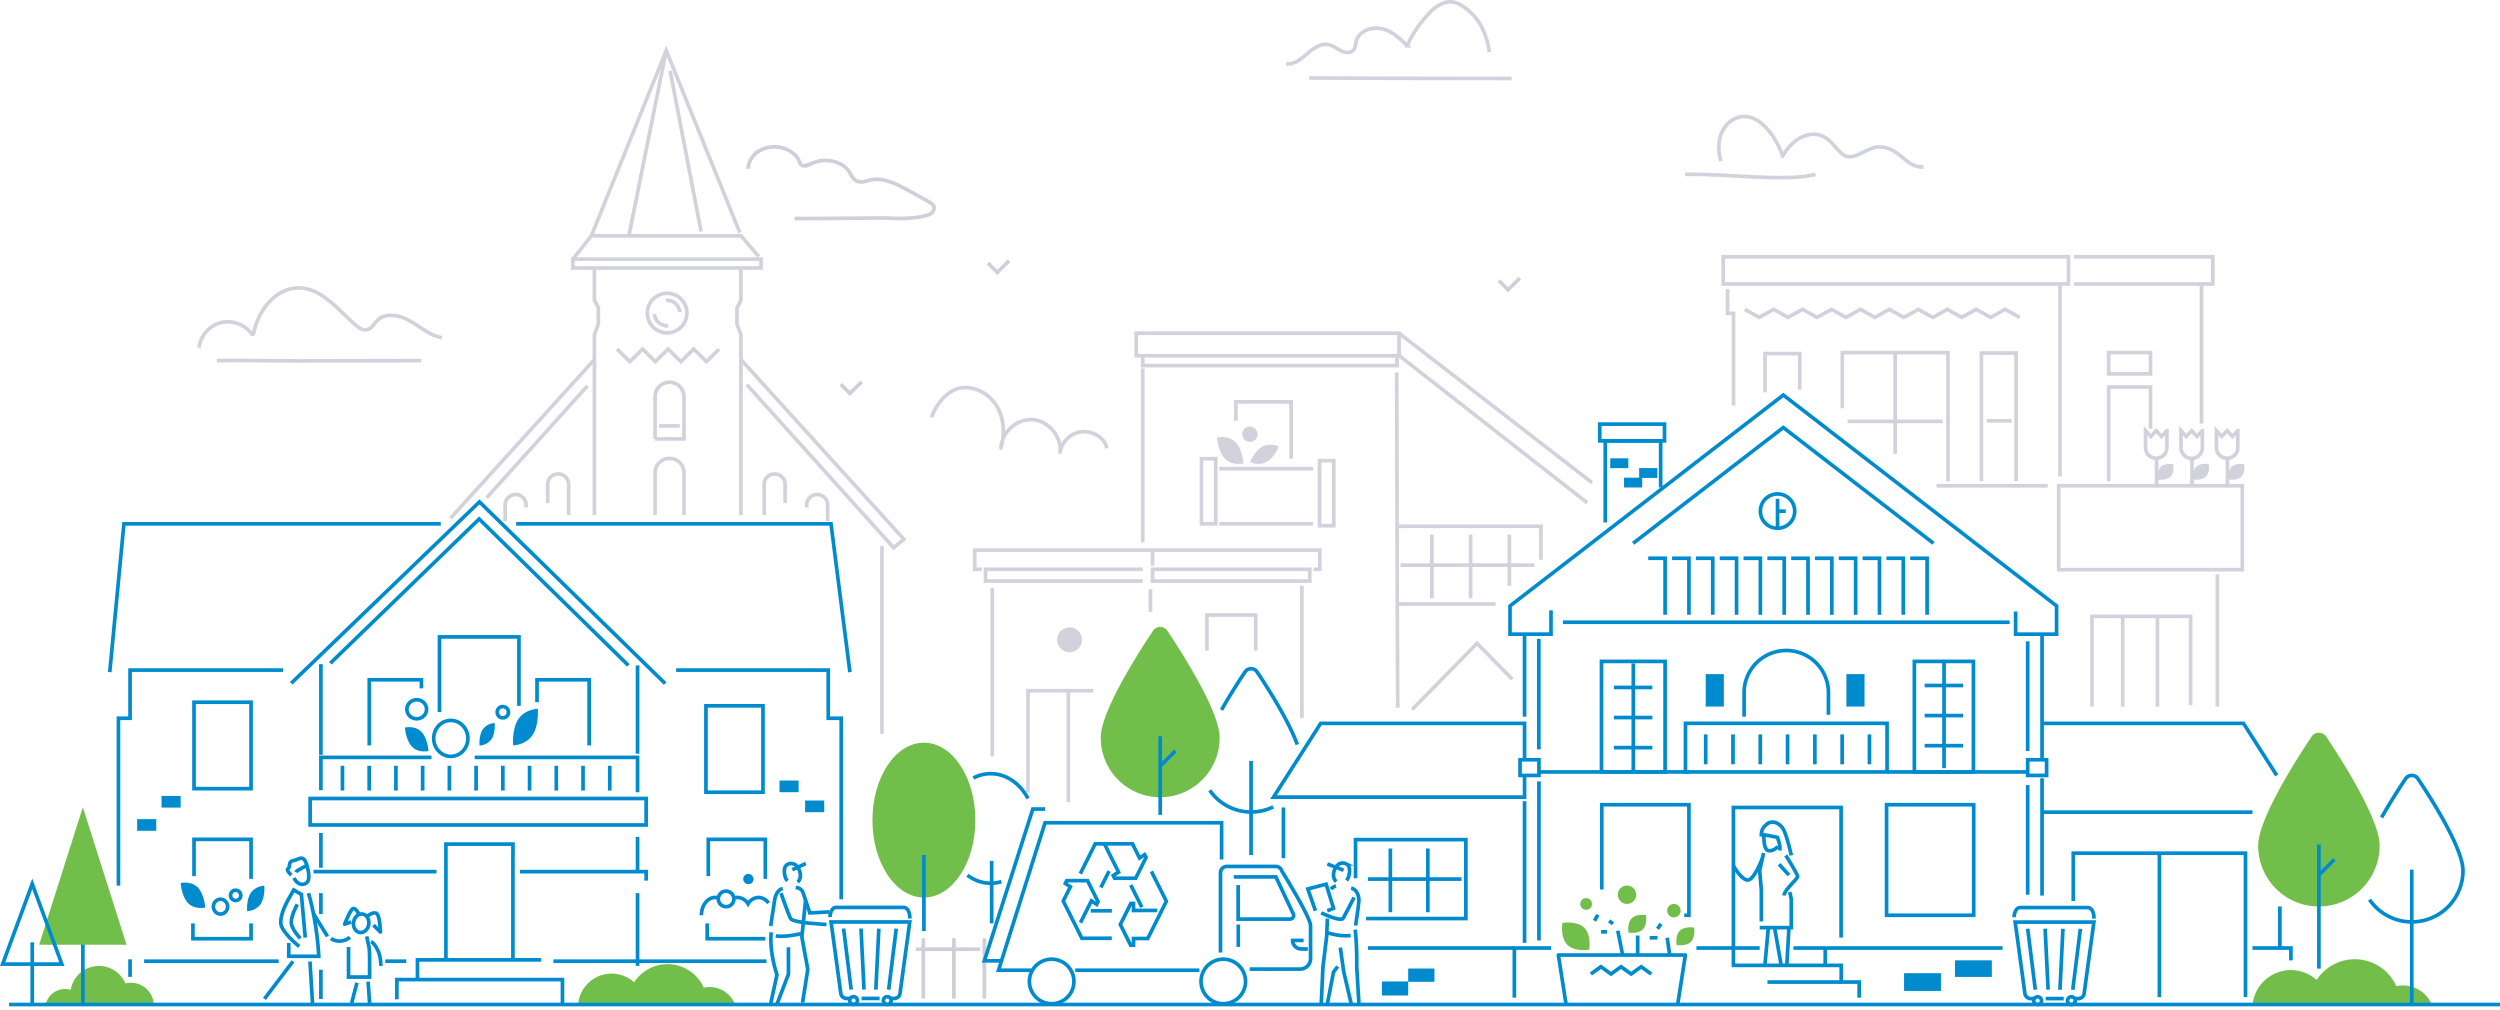 <?xml version="1.0" encoding="UTF-8"?> <svg xmlns="http://www.w3.org/2000/svg" width="1361.435" height="550.049" viewBox="0 0 1361.435 550.049"><g id="foerderverein-vks-stadt-illustration_about" data-name="foerderverein-vks-stadt-illustration about" transform="translate(0.005 0.035)"><path id="Path_5008" data-name="Path 5008" d="M66.272,712.034H91.1A12.374,12.374,0,0,0,75.66,700.576,15.593,15.593,0,0,0,45.9,704.038a10.785,10.785,0,0,0-13.634,8h34Z" transform="translate(-7.376 -165.034)" fill="#73be4b"></path><path id="Path_5009" data-name="Path 5009" d="M1709.641,711.434a17.029,17.029,0,0,0-19.515-10.545,24.772,24.772,0,0,0-43.405-3.37,20.965,20.965,0,0,0-34.93,13.916h97.85Z" transform="translate(-385.149 -163.886)" fill="#73be4b"></path><g id="Group_2057" data-name="Group 2057" transform="translate(21.303 439.579)"><line id="Line_83" data-name="Line 83" y1="50.093" transform="translate(23.806 57.329)" fill="none" stroke="#008bcf" stroke-miterlimit="10" stroke-width="2"></line><path id="Path_5010" data-name="Path 5010" d="M27.55,652.331,51.356,577.45l23.8,74.881Z" transform="translate(-27.55 -577.45)" fill="#72be4a"></path></g><g id="Group_2058" data-name="Group 2058" transform="translate(1.43 481.31)"><line id="Line_84" data-name="Line 84" y1="34.488" transform="translate(16.122 31.81)" fill="none" stroke="#008bcf" stroke-miterlimit="10" stroke-width="2"></line><path id="Path_5011" data-name="Path 5011" d="M1.43,675.995,17.552,632.3l16.122,43.695Z" transform="translate(-1.43 -632.3)" fill="none" stroke="#008bcf" stroke-miterlimit="10" stroke-width="2"></path></g><path id="Path_5012" data-name="Path 5012" d="M498.863,711.764A14.876,14.876,0,0,0,481.8,702.55a21.649,21.649,0,0,0-37.935-2.944,18.325,18.325,0,0,0-30.532,12.166h85.533Z" transform="translate(-98.514 -164.725)" fill="#72be4a"></path><g id="Group_2059" data-name="Group 2059" transform="translate(599.443 341.384)"><path id="Path_5013" data-name="Path 5013" d="M852.161,508.586a32.366,32.366,0,1,1-64.731,0c0-13.992,19.835-45.208,28.448-58.1a4.705,4.705,0,0,1,7.829,0c8.613,12.9,28.448,44.113,28.448,58.1Z" transform="translate(-787.43 -448.388)" fill="#72be4a"></path><line id="Line_85" data-name="Line 85" y2="42.812" transform="translate(32.373 59.537)" fill="none" stroke="#008bcf" stroke-miterlimit="10" stroke-width="2"></line><line id="Line_86" data-name="Line 86" y1="7.989" x2="7.989" transform="translate(32.647 67.518)" fill="none" stroke="#008bcf" stroke-miterlimit="10" stroke-width="2"></line></g><g id="Group_2060" data-name="Group 2060" transform="translate(658.81 364.144)"><path id="Path_5014" data-name="Path 5014" d="M899.994,574.333a27.3,27.3,0,0,1-34.534-9.023" transform="translate(-865.46 -499.112)" fill="none" stroke="#008bcf" stroke-miterlimit="10" stroke-width="2"></path><path id="Path_5015" data-name="Path 5015" d="M873.87,500.707c4.611-8.164,9.6-15.886,12.782-20.641a3.966,3.966,0,0,1,6.6,0c5.683,8.506,17.149,26.462,21.874,39.518" transform="translate(-867.471 -478.303)" fill="none" stroke="#008bcf" stroke-miterlimit="10" stroke-width="2"></path><line id="Line_87" data-name="Line 87" y2="51.242" transform="translate(22.483 50.183)" fill="none" stroke="#008bcf" stroke-miterlimit="10" stroke-width="2"></line></g><g id="Group_2065" data-name="Group 2065" transform="translate(59.763 273.284)"><path id="Path_5017" data-name="Path 5017" d="M78.1,455.347l7.722-80.777H258.371" transform="translate(-78.1 -362.633)" fill="none" stroke="#008bcf" stroke-miterlimit="10" stroke-width="2"></path><path id="Path_5018" data-name="Path 5018" d="M368.97,374.57H540.439l10.3,80.777" transform="translate(-147.667 -362.633)" fill="none" stroke="#008bcf" stroke-miterlimit="10" stroke-width="2"></path><line id="Line_92" data-name="Line 92" x2="116.011" transform="translate(241.617 250.131)" fill="none" stroke="#008bcf" stroke-miterlimit="10" stroke-width="2"></line><line id="Line_93" data-name="Line 93" x2="11.405" transform="translate(150.059 250.131)" fill="none" stroke="#008bcf" stroke-miterlimit="10" stroke-width="2"></line><line id="Line_94" data-name="Line 94" x2="73.283" transform="translate(18.724 250.131)" fill="none" stroke="#008bcf" stroke-miterlimit="10" stroke-width="2"></line><line id="Line_95" data-name="Line 95" y2="39.662" transform="translate(287.427 213.04)" fill="none" stroke="#008bcf" stroke-miterlimit="10" stroke-width="2"></line><line id="Line_96" data-name="Line 96" y2="18.283" transform="translate(287.427 182.432)" fill="none" stroke="#008bcf" stroke-miterlimit="10" stroke-width="2"></line><path id="Path_5019" data-name="Path 5019" d="M235.99,449.671l81.028-78.541,81.249,79.72" transform="translate(-115.862 -361.81)" fill="none" stroke="#008bcf" stroke-miterlimit="10" stroke-width="2"></path><line id="Line_97" data-name="Line 97" y1="18.922" transform="translate(114.977 180.317)" fill="none" stroke="#008bcf" stroke-miterlimit="10" stroke-width="2"></line><line id="Line_98" data-name="Line 98" y1="11.435" transform="translate(114.977 213.04)" fill="none" stroke="#008bcf" stroke-miterlimit="10" stroke-width="2"></line><line id="Line_99" data-name="Line 99" y1="15.924" transform="translate(114.977 254.772)" fill="none" stroke="#008bcf" stroke-miterlimit="10" stroke-width="2"></line><path id="Path_5020" data-name="Path 5020" d="M411.642,457.818,310.5,358.88,207.99,457.643" transform="translate(-109.166 -358.88)" fill="none" stroke="#008bcf" stroke-miterlimit="10" stroke-width="2"></path><rect id="Rectangle_2111" data-name="Rectangle 2111" width="182.98" height="14.418" transform="translate(109.126 161.524)" fill="none" stroke="#008bcf" stroke-miterlimit="10" stroke-width="2"></rect><g id="Group_2062" data-name="Group 2062" transform="translate(110.96 201.346)"><path id="Path_5021" data-name="Path 5021" d="M371.67,623.52h68.756v4.892" transform="translate(-259.272 -623.52)" fill="none" stroke="#008bcf" stroke-miterlimit="10" stroke-width="2"></path><line id="Line_100" data-name="Line 100" x2="66.961" fill="none" stroke="#008bcf" stroke-miterlimit="10" stroke-width="2"></line></g><g id="Group_2063" data-name="Group 2063" transform="translate(156.358 186.343)"><path id="Path_5022" data-name="Path 5022" d="M355.2,667.025v-58.4h.038V603.8H318.71v63.309" transform="translate(-292.005 -603.8)" fill="none" stroke="#008bcf" stroke-miterlimit="10" stroke-width="2"></path><path id="Path_5023" data-name="Path 5023" d="M298.35,697.423V686.68h67.387" transform="translate(-287.135 -623.622)" fill="none" stroke="#008bcf" stroke-miterlimit="10" stroke-width="2"></path><path id="Path_5024" data-name="Path 5024" d="M283.61,711.543V700.8h90.174v13.573" transform="translate(-283.61 -626.999)" fill="none" stroke="#008bcf" stroke-miterlimit="10" stroke-width="2"></path></g><rect id="Rectangle_2112" data-name="Rectangle 2112" width="31.057" height="47.065" transform="translate(45.886 109.095)" fill="none" stroke="#008bcf" stroke-miterlimit="10" stroke-width="2"></rect><path id="Path_5025" data-name="Path 5025" d="M169.475,621.939V600.43H138.41v20.017" transform="translate(-92.524 -416.651)" fill="none" stroke="#008bcf" stroke-miterlimit="10" stroke-width="2"></path><rect id="Rectangle_2113" data-name="Rectangle 2113" width="31.057" height="47.065" transform="translate(324.669 111.051)" fill="none" stroke="#008bcf" stroke-miterlimit="10" stroke-width="2"></rect><path id="Path_5026" data-name="Path 5026" d="M573.4,604.069V505.5h-7.06V479.27H483.51" transform="translate(-175.062 -387.674)" fill="none" stroke="#008bcf" stroke-miterlimit="10" stroke-width="2"></path><line id="Line_101" data-name="Line 101" y2="9.564" transform="translate(11.062 249.088)" fill="none" stroke="#008bcf" stroke-miterlimit="10" stroke-width="2"></line><path id="Path_5027" data-name="Path 5027" d="M173.992,479.27H90.65V505.5H84.32v91.163" transform="translate(-79.588 -387.674)" fill="none" stroke="#008bcf" stroke-miterlimit="10" stroke-width="2"></path><path id="Path_5028" data-name="Path 5028" d="M339.32,541.75H428v18.99" transform="translate(-140.576 -402.617)" fill="none" stroke="#008bcf" stroke-miterlimit="10" stroke-width="2"></path><path id="Path_5029" data-name="Path 5029" d="M229.22,559.614V541.75h60.258" transform="translate(-114.243 -402.617)" fill="none" stroke="#008bcf" stroke-miterlimit="10" stroke-width="2"></path><line id="Line_102" data-name="Line 102" y2="13.505" transform="translate(272.294 143.69)" fill="none" stroke="#008bcf" stroke-miterlimit="10" stroke-width="2"></line><line id="Line_103" data-name="Line 103" y2="13.505" transform="translate(257.731 143.69)" fill="none" stroke="#008bcf" stroke-miterlimit="10" stroke-width="2"></line><line id="Line_104" data-name="Line 104" y2="13.505" transform="translate(243.177 143.69)" fill="none" stroke="#008bcf" stroke-miterlimit="10" stroke-width="2"></line><line id="Line_105" data-name="Line 105" y2="13.505" transform="translate(228.622 143.69)" fill="none" stroke="#008bcf" stroke-miterlimit="10" stroke-width="2"></line><line id="Line_106" data-name="Line 106" y2="13.505" transform="translate(214.067 143.69)" fill="none" stroke="#008bcf" stroke-miterlimit="10" stroke-width="2"></line><line id="Line_107" data-name="Line 107" y2="13.505" transform="translate(199.505 143.69)" fill="none" stroke="#008bcf" stroke-miterlimit="10" stroke-width="2"></line><line id="Line_108" data-name="Line 108" y2="13.505" transform="translate(184.95 143.69)" fill="none" stroke="#008bcf" stroke-miterlimit="10" stroke-width="2"></line><line id="Line_109" data-name="Line 109" y2="13.505" transform="translate(170.396 143.69)" fill="none" stroke="#008bcf" stroke-miterlimit="10" stroke-width="2"></line><line id="Line_110" data-name="Line 110" y2="13.505" transform="translate(155.833 143.69)" fill="none" stroke="#008bcf" stroke-miterlimit="10" stroke-width="2"></line><line id="Line_111" data-name="Line 111" y2="13.505" transform="translate(141.279 143.69)" fill="none" stroke="#008bcf" stroke-miterlimit="10" stroke-width="2"></line><line id="Line_112" data-name="Line 112" y2="13.505" transform="translate(126.724 143.69)" fill="none" stroke="#008bcf" stroke-miterlimit="10" stroke-width="2"></line><g id="Group_2064" data-name="Group 2064" transform="translate(141.324 73.519)"><path id="Path_5030" data-name="Path 5030" d="M357.386,493.042V455.51H314.11V496.4" transform="translate(-275.871 -455.51)" fill="none" stroke="#008bcf" stroke-miterlimit="10" stroke-width="2"></path><path id="Path_5031" data-name="Path 5031" d="M292.252,490.877V486.19h-28.4v35.767" transform="translate(-263.85 -462.848)" fill="none" stroke="#008bcf" stroke-miterlimit="10" stroke-width="2"></path><path id="Path_5032" data-name="Path 5032" d="M412.322,521.957V486.19h-28.4v12.234" transform="translate(-292.567 -462.848)" fill="none" stroke="#008bcf" stroke-miterlimit="10" stroke-width="2"></path></g><path id="Path_5033" data-name="Path 5033" d="M138.1,633.931c3.69,3.682,4.116,11.017,4.116,11.017s-5.554,1.362-9.252-2.328S128.85,631.6,128.85,631.6,134.4,630.241,138.1,633.931Z" transform="translate(-90.238 -424.048)" fill="#008bcf"></path><path id="Path_5034" data-name="Path 5034" d="M183.772,643.575c-2.579,3.842-7.35,3.926-7.35,3.926s-.586-6.155,1.993-10,7.35-3.926,7.35-3.926S186.351,639.725,183.772,643.575Z" transform="translate(-101.602 -424.578)" fill="#008bcf"></path><ellipse id="Ellipse_2" data-name="Ellipse 2" cx="3.88" cy="4.048" rx="3.88" ry="4.048" transform="translate(56.438 216.373)" fill="none" stroke="#008bcf" stroke-miterlimit="10" stroke-width="2"></ellipse><path id="Path_5035" data-name="Path 5035" d="M170.15,639.742a2.8,2.8,0,1,1-2.8-2.922A2.864,2.864,0,0,1,170.15,639.742Z" transform="translate(-98.776 -425.355)" fill="none" stroke="#008bcf" stroke-miterlimit="10" stroke-width="2"></path><path id="Path_5036" data-name="Path 5036" d="M298.261,522.536c3.538,3.538,3.949,10.568,3.949,10.568s-5.326,1.3-8.871-2.229-3.949-10.568-3.949-10.568S294.716,519.005,298.261,522.536Z" transform="translate(-128.634 -397.432)" fill="#008bcf"></path><path id="Path_5037" data-name="Path 5037" d="M377.35,521.287c-3.705,5.516-10.545,5.63-10.545,5.63s-.837-8.833,2.868-14.357,10.545-5.63,10.545-5.63S381.055,515.763,377.35,521.287Z" transform="translate(-147.13 -394.289)" fill="#008bcf"></path><path id="Path_5038" data-name="Path 5038" d="M349.249,525.97a8.586,8.586,0,0,1-6.475,3.462s-.517-5.425,1.757-8.818a8.565,8.565,0,0,1,6.475-3.454s.517,5.425-1.758,8.818Z" transform="translate(-141.39 -396.736)" fill="#008bcf"></path><path id="Path_5039" data-name="Path 5039" d="M522.176,641.9a4.243,4.243,0,1,1-4.238-4.443A4.345,4.345,0,0,1,522.176,641.9Z" transform="translate(-182.282 -425.508)" fill="none" stroke="#008bcf" stroke-miterlimit="10" stroke-width="2"></path><path id="Path_5040" data-name="Path 5040" d="M510.253,642.139a5.9,5.9,0,0,0-1.217-.129c-4.116,0-7.456,4.344-7.456,9.693" transform="translate(-179.383 -426.596)" fill="none" stroke="#008bcf" stroke-miterlimit="10" stroke-width="2"></path><path id="Path_5041" data-name="Path 5041" d="M543.919,645.1a6.785,6.785,0,0,0-5.455-3.089,6.9,6.9,0,0,0-5.7,3.454,6.925,6.925,0,0,0-5.7-3.454,5.826,5.826,0,0,0-1.316.152" transform="translate(-185.164 -426.596)" fill="none" stroke="#008bcf" stroke-miterlimit="10" stroke-width="2"></path><path id="Path_5042" data-name="Path 5042" d="M169.291,660.57v8.346H137.64V660.57" transform="translate(-92.34 -431.035)" fill="none" stroke="#008bcf" stroke-miterlimit="10" stroke-width="2"></path><path id="Path_5043" data-name="Path 5043" d="M537.567,621.939V600.43H506.51v20.017" transform="translate(-180.563 -416.651)" fill="none" stroke="#008bcf" stroke-miterlimit="10" stroke-width="2"></path><path id="Path_5044" data-name="Path 5044" d="M537.161,627.95a2.813,2.813,0,1,1-3.043-2.823A2.937,2.937,0,0,1,537.161,627.95Z" transform="translate(-186.555 -422.556)" fill="#008bcf"></path><path id="Path_5045" data-name="Path 5045" d="M537.381,668.916H505.73V660.57" transform="translate(-180.376 -431.035)" fill="none" stroke="#008bcf" stroke-miterlimit="10" stroke-width="2"></path><path id="Path_5046" data-name="Path 5046" d="M355.43,508.36a3.068,3.068,0,1,0,3.066-2.96A3.011,3.011,0,0,0,355.43,508.36Z" transform="translate(-144.429 -393.923)" fill="none" stroke="#008bcf" stroke-miterlimit="10" stroke-width="2"></path><ellipse id="Ellipse_3" data-name="Ellipse 3" cx="9.32" cy="9.792" rx="9.32" ry="9.792" transform="translate(176.406 119.001)" fill="none" stroke="#008bcf" stroke-miterlimit="10" stroke-width="2"></ellipse><ellipse id="Ellipse_4" data-name="Ellipse 4" cx="5.371" cy="5.189" rx="5.371" ry="5.189" transform="translate(161.798 107.734)" fill="none" stroke="#008bcf" stroke-miterlimit="10" stroke-width="2"></ellipse><line id="Line_113" data-name="Line 113" y2="48.084" transform="translate(287.427 89.04)" fill="none" stroke="#008bcf" stroke-miterlimit="10" stroke-width="2"></line><line id="Line_114" data-name="Line 114" y1="49.355" transform="translate(114.977 88.363)" fill="none" stroke="#008bcf" stroke-miterlimit="10" stroke-width="2"></line><rect id="Rectangle_2114" data-name="Rectangle 2114" width="10.408" height="6.345" transform="translate(364.727 151.74)" fill="#008bcf"></rect><rect id="Rectangle_2115" data-name="Rectangle 2115" width="10.408" height="6.345" transform="translate(378.673 162.62)" fill="#008bcf"></rect><rect id="Rectangle_2116" data-name="Rectangle 2116" width="10.408" height="6.345" transform="translate(28.204 160.124)" fill="#008bcf"></rect><rect id="Rectangle_2117" data-name="Rectangle 2117" width="10.408" height="6.345" transform="translate(14.92 172.769)" fill="#008bcf"></rect></g><g id="Group_2068" data-name="Group 2068" transform="translate(693.504 215.095)"><path id="Path_5047" data-name="Path 5047" d="M1148.54,359.625V315.2H1178.7v25.389" transform="translate(-967.858 -290.245)" fill="none" stroke="#008bcf" stroke-miterlimit="10" stroke-width="2"></path><rect id="Rectangle_2118" data-name="Rectangle 2118" width="35.264" height="9.122" transform="translate(177.677 15.833)" fill="none" stroke="#008bcf" stroke-miterlimit="10" stroke-width="2"></rect><rect id="Rectangle_2119" data-name="Rectangle 2119" width="9.853" height="5.356" transform="translate(183.391 34.458)" fill="#008bcf"></rect><rect id="Rectangle_2120" data-name="Rectangle 2120" width="9.883" height="5.356" transform="translate(199.14 39.784)" fill="#008bcf"></rect><rect id="Rectangle_2121" data-name="Rectangle 2121" width="9.883" height="5.356" transform="translate(190.9 44.988)" fill="#008bcf"></rect><g id="Group_2066" data-name="Group 2066" transform="translate(418.541 178.78)"><line id="Line_115" data-name="Line 115" x1="114.596" transform="translate(0 48.374)" fill="none" stroke="#008bcf" stroke-miterlimit="10" stroke-width="2"></line><line id="Line_116" data-name="Line 116" y1="23.281" transform="translate(129.509 99.737)" fill="none" stroke="#008bcf" stroke-miterlimit="10" stroke-width="2"></line><path id="Path_5048" data-name="Path 5048" d="M1461.17,517.38h109.666l18.153,28.371" transform="translate(-1461.17 -517.38)" fill="none" stroke="#008bcf" stroke-miterlimit="10" stroke-width="2"></path></g><line id="Line_117" data-name="Line 117" y2="63.91" transform="translate(418.541 208.673)" fill="none" stroke="#008bcf" stroke-miterlimit="10" stroke-width="2"></line><line id="Line_118" data-name="Line 118" y2="67.95" transform="translate(418.541 130.209)" fill="none" stroke="#008bcf" stroke-miterlimit="10" stroke-width="2"></line><path id="Path_5049" data-name="Path 5049" d="M1240.25,655.078V577.61h58.645v70.849" transform="translate(-989.792 -353.005)" fill="none" stroke="#008bcf" stroke-miterlimit="10" stroke-width="2"></path><line id="Line_119" data-name="Line 119" y1="27.618" transform="translate(5.409 224.605)" fill="none" stroke="#008bcf" stroke-miterlimit="10" stroke-width="2"></line><path id="Path_5050" data-name="Path 5050" d="M1047.781,536.834V517.38H936.768L911.06,557.567h136.721V546.329" transform="translate(-911.06 -338.6)" fill="none" stroke="#008bcf" stroke-miterlimit="10" stroke-width="2"></path><line id="Line_120" data-name="Line 120" x2="79.735" transform="translate(51.432 301.144)" fill="none" stroke="#008bcf" stroke-miterlimit="10" stroke-width="2"></line><path id="Path_5051" data-name="Path 5051" d="M1611.79,678.21h20.915v6.7" transform="translate(-1078.653 -377.066)" fill="none" stroke="#008bcf" stroke-miterlimit="10" stroke-width="2"></path><line id="Line_121" data-name="Line 121" x2="113.912" transform="translate(283.128 301.144)" fill="none" stroke="#008bcf" stroke-miterlimit="10" stroke-width="2"></line><line id="Line_122" data-name="Line 122" x2="34.458" transform="translate(230.303 301.144)" fill="none" stroke="#008bcf" stroke-miterlimit="10" stroke-width="2"></line><path id="Path_5052" data-name="Path 5052" d="M1083.46,705.242V678.21h19.957" transform="translate(-952.293 -377.066)" fill="none" stroke="#008bcf" stroke-miterlimit="10" stroke-width="2"></path><rect id="Rectangle_2122" data-name="Rectangle 2122" width="14.304" height="7.646" transform="translate(59.048 319.351)" fill="#008bcf"></rect><rect id="Rectangle_2123" data-name="Rectangle 2123" width="20.078" height="9.655" transform="translate(343.393 314.847)" fill="#008bcf"></rect><rect id="Rectangle_2124" data-name="Rectangle 2124" width="20.078" height="9.031" transform="translate(371.11 307.84)" fill="#008bcf"></rect><rect id="Rectangle_2125" data-name="Rectangle 2125" width="14.304" height="7.235" transform="translate(73.352 312.306)" fill="#008bcf"></rect><g id="Group_2067" data-name="Group 2067" transform="translate(435.538 249.499)"><path id="Path_5053" data-name="Path 5053" d="M1577.3,688.711V610.33H1483.51v26.028" transform="translate(-1483.51 -610.33)" fill="none" stroke="#008bcf" stroke-miterlimit="10" stroke-width="2"></path><line id="Line_123" data-name="Line 123" y2="78.381" transform="translate(46.898)" fill="none" stroke="#008bcf" stroke-miterlimit="10" stroke-width="2"></line></g><path id="Path_5054" data-name="Path 5054" d="M969.78,621.649V600.62h60.083V643.6H975.555" transform="translate(-925.104 -358.508)" fill="none" stroke="#008bcf" stroke-miterlimit="10" stroke-width="2"></path><path id="Path_5055" data-name="Path 5055" d="M1146.04,621.8V575.63h47.453v60.2h-2.564" transform="translate(-967.26 -352.532)" fill="none" stroke="#008bcf" stroke-miterlimit="10" stroke-width="2"></path><rect id="Rectangle_2126" data-name="Rectangle 2126" width="47.453" height="60.205" transform="translate(333.868 223.098)" fill="none" stroke="#008bcf" stroke-miterlimit="10" stroke-width="2"></rect><rect id="Rectangle_2127" data-name="Rectangle 2127" width="34.648" height="60.205" transform="translate(178.613 145.052)" fill="none" stroke="#008bcf" stroke-miterlimit="10" stroke-width="2"></rect><rect id="Rectangle_2128" data-name="Rectangle 2128" width="32.153" height="60.205" transform="translate(349.001 145.052)" fill="none" stroke="#008bcf" stroke-miterlimit="10" stroke-width="2"></rect><path id="Path_5056" data-name="Path 5056" d="M1240.25,679.43v8.514h58.721v9.084h9.777v8.506" transform="translate(-989.792 -377.357)" fill="none" stroke="#008bcf" stroke-miterlimit="10" stroke-width="2"></path><line id="Line_124" data-name="Line 124" y2="9.008" transform="translate(300.46 301.578)" fill="none" stroke="#008bcf" stroke-miterlimit="10" stroke-width="2"></line><line id="Line_125" data-name="Line 125" x1="40.179" transform="translate(268.999 319.671)" fill="none" stroke="#008bcf" stroke-miterlimit="10" stroke-width="2"></line><line id="Line_126" data-name="Line 126" y2="34.694" transform="translate(63.644 246.943)" fill="none" stroke="#008bcf" stroke-miterlimit="10" stroke-width="2"></line><line id="Line_127" data-name="Line 127" y2="34.694" transform="translate(84.049 246.943)" fill="none" stroke="#008bcf" stroke-miterlimit="10" stroke-width="2"></line><line id="Line_128" data-name="Line 128" x1="50.976" transform="translate(51.432 263.597)" fill="none" stroke="#008bcf" stroke-miterlimit="10" stroke-width="2"></line><path id="Path_5057" data-name="Path 5057" d="M1355.69,400.245v12.363H1378V397.24l-93.651-72.264L1229.179,282.4,1080.36,397.24v15.369h22.315V399.636" transform="translate(-951.551 -282.4)" fill="none" stroke="#008bcf" stroke-miterlimit="10" stroke-width="2"></path><line id="Line_129" data-name="Line 129" x1="243.276" transform="translate(157.606 123.726)" fill="none" stroke="#008bcf" stroke-miterlimit="10" stroke-width="2"></line><path id="Path_5058" data-name="Path 5058" d="M1332.041,368.7l-81.789-63.042L1168.47,368.7" transform="translate(-972.625 -287.963)" fill="none" stroke="#008bcf" stroke-miterlimit="10" stroke-width="2"></path><rect id="Rectangle_2129" data-name="Rectangle 2129" width="109.78" height="26.469" transform="translate(224.354 178.78)" fill="none" stroke="#008bcf" stroke-miterlimit="10" stroke-width="2"></rect><line id="Line_130" data-name="Line 130" x1="81.744" transform="translate(144.489 205.249)" fill="none" stroke="#008bcf" stroke-miterlimit="10" stroke-width="2"></line><line id="Line_131" data-name="Line 131" x2="76.585" transform="translate(334.134 205.249)" fill="none" stroke="#008bcf" stroke-miterlimit="10" stroke-width="2"></line><line id="Line_132" data-name="Line 132" y2="16.289" transform="translate(324.54 184.806)" fill="none" stroke="#008bcf" stroke-miterlimit="10" stroke-width="2"></line><line id="Line_133" data-name="Line 133" y2="16.289" transform="translate(309.681 184.806)" fill="none" stroke="#008bcf" stroke-miterlimit="10" stroke-width="2"></line><line id="Line_134" data-name="Line 134" y2="16.289" transform="translate(294.814 184.806)" fill="none" stroke="#008bcf" stroke-miterlimit="10" stroke-width="2"></line><line id="Line_135" data-name="Line 135" y2="16.289" transform="translate(279.955 184.806)" fill="none" stroke="#008bcf" stroke-miterlimit="10" stroke-width="2"></line><line id="Line_136" data-name="Line 136" y2="16.289" transform="translate(265.096 184.806)" fill="none" stroke="#008bcf" stroke-miterlimit="10" stroke-width="2"></line><line id="Line_137" data-name="Line 137" y2="16.289" transform="translate(250.23 184.806)" fill="none" stroke="#008bcf" stroke-miterlimit="10" stroke-width="2"></line><line id="Line_138" data-name="Line 138" y2="16.289" transform="translate(235.371 184.806)" fill="none" stroke="#008bcf" stroke-miterlimit="10" stroke-width="2"></line><line id="Line_139" data-name="Line 139" y2="58.135" transform="translate(195.937 146.125)" fill="none" stroke="#008bcf" stroke-miterlimit="10" stroke-width="2"></line><line id="Line_140" data-name="Line 140" x2="20.961" transform="translate(185.361 159.242)" fill="none" stroke="#008bcf" stroke-miterlimit="10" stroke-width="2"></line><line id="Line_141" data-name="Line 141" x2="20.961" transform="translate(185.361 175.63)" fill="none" stroke="#008bcf" stroke-miterlimit="10" stroke-width="2"></line><line id="Line_142" data-name="Line 142" x2="20.961" transform="translate(185.361 192.018)" fill="none" stroke="#008bcf" stroke-miterlimit="10" stroke-width="2"></line><line id="Line_143" data-name="Line 143" y2="58.143" transform="translate(365.168 145.052)" fill="none" stroke="#008bcf" stroke-miterlimit="10" stroke-width="2"></line><line id="Line_144" data-name="Line 144" x2="20.961" transform="translate(354.593 158.169)" fill="none" stroke="#008bcf" stroke-miterlimit="10" stroke-width="2"></line><line id="Line_145" data-name="Line 145" x2="20.961" transform="translate(354.593 174.557)" fill="none" stroke="#008bcf" stroke-miterlimit="10" stroke-width="2"></line><line id="Line_146" data-name="Line 146" x2="20.961" transform="translate(354.593 190.946)" fill="none" stroke="#008bcf" stroke-miterlimit="10" stroke-width="2"></line><path id="Path_5059" data-name="Path 5059" d="M1293.834,500.254V488.2a22.962,22.962,0,1,0-45.924,0v13.079" transform="translate(-991.624 -326.13)" fill="none" stroke="#008bcf" stroke-miterlimit="10" stroke-width="2"></path><rect id="Rectangle_2130" data-name="Rectangle 2130" width="9.868" height="17.674" transform="translate(235.371 151.976)" fill="#008bcf"></rect><rect id="Rectangle_2131" data-name="Rectangle 2131" width="9.868" height="17.674" transform="translate(311.994 151.976)" fill="#008bcf"></rect><rect id="Rectangle_2132" data-name="Rectangle 2132" width="10.294" height="8.544" transform="translate(410.719 198.607)" fill="none" stroke="#008bcf" stroke-miterlimit="10" stroke-width="2"></rect><rect id="Rectangle_2133" data-name="Rectangle 2133" width="10.294" height="8.544" transform="translate(134.264 198.607)" fill="none" stroke="#008bcf" stroke-miterlimit="10" stroke-width="2"></rect><line id="Line_147" data-name="Line 147" y1="59.725" transform="translate(410.719 134.134)" fill="none" stroke="#008bcf" stroke-miterlimit="10" stroke-width="2"></line><line id="Line_148" data-name="Line 148" y2="59.71" transform="translate(410.719 212.409)" fill="none" stroke="#008bcf" stroke-miterlimit="10" stroke-width="2"></line><line id="Line_149" data-name="Line 149" y2="44.942" transform="translate(136.721 130.209)" fill="none" stroke="#008bcf" stroke-miterlimit="10" stroke-width="2"></line><line id="Line_150" data-name="Line 150" y2="77.179" transform="translate(136.721 221.158)" fill="none" stroke="#008bcf" stroke-miterlimit="10" stroke-width="2"></line><line id="Line_151" data-name="Line 151" y1="60.182" transform="translate(144.489 132.773)" fill="none" stroke="#008bcf" stroke-miterlimit="10" stroke-width="2"></line><line id="Line_152" data-name="Line 152" y2="86.636" transform="translate(144.558 210.37)" fill="none" stroke="#008bcf" stroke-miterlimit="10" stroke-width="2"></line><circle id="Ellipse_5" data-name="Ellipse 5" cx="9.351" cy="9.351" r="9.351" transform="translate(263.77 55.471) rotate(-9.22)" fill="none" stroke="#008bcf" stroke-miterlimit="10" stroke-width="2"></circle><line id="Line_153" data-name="Line 153" y2="16.076" transform="translate(274.492 56.522)" fill="none" stroke="#008bcf" stroke-miterlimit="10" stroke-width="2"></line><line id="Line_154" data-name="Line 154" x2="4.451" transform="translate(274.492 63.248)" fill="none" stroke="#008bcf" stroke-miterlimit="10" stroke-width="2"></line><path id="Path_5060" data-name="Path 5060" d="M1179.3,399.23h9.176V430" transform="translate(-975.215 -310.342)" fill="none" stroke="#008bcf" stroke-miterlimit="10" stroke-width="2"></path><path id="Path_5061" data-name="Path 5061" d="M1196.35,399.23h9.176V430" transform="translate(-979.293 -310.342)" fill="none" stroke="#008bcf" stroke-miterlimit="10" stroke-width="2"></path><path id="Path_5062" data-name="Path 5062" d="M1213.4,399.23h9.176V430" transform="translate(-983.37 -310.342)" fill="none" stroke="#008bcf" stroke-miterlimit="10" stroke-width="2"></path><path id="Path_5063" data-name="Path 5063" d="M1230.44,399.23h9.176V430" transform="translate(-987.446 -310.342)" fill="none" stroke="#008bcf" stroke-miterlimit="10" stroke-width="2"></path><path id="Path_5064" data-name="Path 5064" d="M1247.49,399.23h9.176V430" transform="translate(-991.524 -310.342)" fill="none" stroke="#008bcf" stroke-miterlimit="10" stroke-width="2"></path><path id="Path_5065" data-name="Path 5065" d="M1264.54,399.23h9.176V430" transform="translate(-995.602 -310.342)" fill="none" stroke="#008bcf" stroke-miterlimit="10" stroke-width="2"></path><path id="Path_5066" data-name="Path 5066" d="M1281.59,399.23h9.176V430" transform="translate(-999.679 -310.342)" fill="none" stroke="#008bcf" stroke-miterlimit="10" stroke-width="2"></path><path id="Path_5067" data-name="Path 5067" d="M1298.63,399.23h9.183V430" transform="translate(-1003.755 -310.342)" fill="none" stroke="#008bcf" stroke-miterlimit="10" stroke-width="2"></path><path id="Path_5068" data-name="Path 5068" d="M1315.68,399.23h9.176V430" transform="translate(-1007.833 -310.342)" fill="none" stroke="#008bcf" stroke-miterlimit="10" stroke-width="2"></path><path id="Path_5069" data-name="Path 5069" d="M1332.73,399.23h9.176V430" transform="translate(-1011.911 -310.342)" fill="none" stroke="#008bcf" stroke-miterlimit="10" stroke-width="2"></path><path id="Path_5070" data-name="Path 5070" d="M1349.78,399.23h9.176V430" transform="translate(-1015.988 -310.342)" fill="none" stroke="#008bcf" stroke-miterlimit="10" stroke-width="2"></path><path id="Path_5071" data-name="Path 5071" d="M1366.83,399.23h9.176V430" transform="translate(-1020.066 -310.342)" fill="none" stroke="#008bcf" stroke-miterlimit="10" stroke-width="2"></path></g><path id="Path_5185" data-name="Path 5185" d="M0,0H1356.515" transform="translate(4.915 547)" fill="none" stroke="#008bcf" stroke-width="2"></path><g id="Group_2070" data-name="Group 2070" transform="translate(451.994 494.122)"><path id="Path_5072" data-name="Path 5072" d="M627.111,701.2h1.674a3.184,3.184,0,0,0,3.157-2.754l5.31-38.9H594.38l5.311,38.9a3.183,3.183,0,0,0,3.157,2.754h1.674" transform="translate(-593.809 -651.627)" fill="none" stroke="#008bcf" stroke-miterlimit="10" stroke-width="2"></path><g id="Group_2069" data-name="Group 2069" transform="translate(10.713 48.602)"><path id="Path_5073" data-name="Path 5073" d="M607.71,715.128a2.111,2.111,0,1,0,2.108-2.108A2.107,2.107,0,0,0,607.71,715.128Z" transform="translate(-607.71 -713.02)" fill="none" stroke="#008bcf" stroke-miterlimit="10" stroke-width="2"></path><path id="Path_5074" data-name="Path 5074" d="M631.85,715.128a2.111,2.111,0,1,0,2.107-2.108A2.107,2.107,0,0,0,631.85,715.128Z" transform="translate(-613.484 -713.02)" fill="none" stroke="#008bcf" stroke-miterlimit="10" stroke-width="2"></path></g><path id="Path_5075" data-name="Path 5075" d="M593.63,654.4c0-2.906,1.453-5.257,3.249-5.257h36.946c1.8,0,3.249,2.359,3.249,5.257v.791" transform="translate(-593.63 -649.14)" fill="none" stroke="#008bcf" stroke-miterlimit="10" stroke-width="2"></path><line id="Line_156" data-name="Line 156" x1="4.139" y2="33.218" transform="translate(31.94 11.565)" fill="none" stroke="#008bcf" stroke-miterlimit="10" stroke-width="2"></line><line id="Line_157" data-name="Line 157" x1="1.636" y2="33.218" transform="translate(24.955 11.565)" fill="none" stroke="#008bcf" stroke-miterlimit="10" stroke-width="2"></line><line id="Line_158" data-name="Line 158" x2="4.139" y2="33.21" transform="translate(7.395 11.511)" fill="none" stroke="#008bcf" stroke-miterlimit="10" stroke-width="2"></line><line id="Line_159" data-name="Line 159" x2="1.628" y2="33.21" transform="translate(16.89 11.511)" fill="none" stroke="#008bcf" stroke-miterlimit="10" stroke-width="2"></line><line id="Line_160" data-name="Line 160" x1="9.807" transform="translate(17.195 49.568)" fill="none" stroke="#008bcf" stroke-miterlimit="10" stroke-width="2"></line></g><g id="Group_2072" data-name="Group 2072" transform="translate(1096.828 494.191)"><path id="Path_5076" data-name="Path 5076" d="M1474.651,701.3h1.674a3.184,3.184,0,0,0,3.157-2.754l5.311-38.9H1441.92l5.311,38.9a3.183,3.183,0,0,0,3.157,2.754h1.674" transform="translate(-1441.349 -651.72)" fill="none" stroke="#008bcf" stroke-miterlimit="10" stroke-width="2"></path><g id="Group_2071" data-name="Group 2071" transform="translate(10.712 48.602)"><path id="Path_5077" data-name="Path 5077" d="M1455.25,715.218a2.111,2.111,0,1,0,2.108-2.108A2.107,2.107,0,0,0,1455.25,715.218Z" transform="translate(-1455.25 -713.11)" fill="none" stroke="#008bcf" stroke-miterlimit="10" stroke-width="2"></path><path id="Path_5078" data-name="Path 5078" d="M1479.39,715.218a2.111,2.111,0,1,0,2.115-2.108A2.109,2.109,0,0,0,1479.39,715.218Z" transform="translate(-1461.024 -713.11)" fill="none" stroke="#008bcf" stroke-miterlimit="10" stroke-width="2"></path></g><path id="Path_5079" data-name="Path 5079" d="M1441.17,654.487c0-2.906,1.453-5.257,3.249-5.257h36.946c1.8,0,3.249,2.358,3.249,5.257v.791" transform="translate(-1441.17 -649.23)" fill="none" stroke="#008bcf" stroke-miterlimit="10" stroke-width="2"></path><line id="Line_161" data-name="Line 161" x1="4.147" y2="33.21" transform="translate(31.94 11.572)" fill="none" stroke="#008bcf" stroke-miterlimit="10" stroke-width="2"></line><line id="Line_162" data-name="Line 162" x1="1.628" y2="33.21" transform="translate(24.963 11.572)" fill="none" stroke="#008bcf" stroke-miterlimit="10" stroke-width="2"></line><line id="Line_163" data-name="Line 163" x2="4.147" y2="33.218" transform="translate(7.395 11.511)" fill="none" stroke="#008bcf" stroke-miterlimit="10" stroke-width="2"></line><line id="Line_164" data-name="Line 164" x2="1.628" y2="33.218" transform="translate(16.89 11.511)" fill="none" stroke="#008bcf" stroke-miterlimit="10" stroke-width="2"></line><line id="Line_165" data-name="Line 165" x1="9.807" transform="translate(17.195 49.576)" fill="none" stroke="#008bcf" stroke-miterlimit="10" stroke-width="2"></line></g><g id="Group_2073" data-name="Group 2073" transform="translate(526.829 421.303)"><path id="Path_5080" data-name="Path 5080" d="M726,566.927c-4.337-8.126-11.816-13.5-20.322-13.5a20.414,20.414,0,0,0-9.45,2.343" transform="translate(-693.004 -553.43)" fill="none" stroke="#008bcf" stroke-miterlimit="10" stroke-width="2"></path><path id="Path_5081" data-name="Path 5081" d="M691.99,626.07a20.933,20.933,0,0,0,12.683,4.382,20,20,0,0,0,5.805-.86" transform="translate(-691.99 -570.803)" fill="none" stroke="#008bcf" stroke-miterlimit="10" stroke-width="2"></path><line id="Line_166" data-name="Line 166" y1="34.032" transform="translate(13.2 47.483)" fill="none" stroke="#008bcf" stroke-miterlimit="10" stroke-width="2"></line></g><g id="Group_2074" data-name="Group 2074" transform="translate(475.1 404.413)"><ellipse id="Ellipse_6" data-name="Ellipse 6" cx="28.029" cy="42.158" rx="28.029" ry="42.158" fill="#72be4a"></ellipse><line id="Line_167" data-name="Line 167" y2="41.42" transform="translate(28.029 61.156)" fill="none" stroke="#008bcf" stroke-miterlimit="10" stroke-width="2"></line></g><line id="Line_168" data-name="Line 168" x2="35.021" transform="translate(498.77 516.894)" fill="none" stroke="#cecfd8" stroke-miterlimit="10" stroke-width="2"></line><line id="Line_169" data-name="Line 169" y2="32.83" transform="translate(502.825 510.929)" fill="none" stroke="#cecfd8" stroke-miterlimit="10" stroke-width="2"></line><line id="Line_170" data-name="Line 170" y2="32.83" transform="translate(519.442 510.929)" fill="none" stroke="#cecfd8" stroke-miterlimit="10" stroke-width="2"></line><line id="Line_171" data-name="Line 171" y2="32.83" transform="translate(536.066 510.929)" fill="none" stroke="#cecfd8" stroke-miterlimit="10" stroke-width="2"></line><g id="Group_2077" data-name="Group 2077" transform="translate(536.066 440.56)"><path id="Path_5082" data-name="Path 5082" d="M873.12,666.68V623.259a3.44,3.44,0,0,1,3.439-3.439h26.675a3.436,3.436,0,0,1,3.317,2.541s15.612,25.031,15.612,29.718v17.963a5.684,5.684,0,0,1-5.683,5.683H889.037" transform="translate(-744.547 -588.565)" fill="none" stroke="#008bcf" stroke-miterlimit="10" stroke-width="2"></path><path id="Path_5083" data-name="Path 5083" d="M732.021,668.866H714.24l25.336-80.306h96.154v19.972" transform="translate(-706.548 -581.089)" fill="none" stroke="#008bcf" stroke-miterlimit="10" stroke-width="2"></path><path id="Path_5084" data-name="Path 5084" d="M836.76,694.11h-67.6" transform="translate(-719.683 -606.333)" fill="none" stroke="#008bcf" stroke-miterlimit="10" stroke-width="2"></path><circle id="Ellipse_7" data-name="Ellipse 7" cx="12.128" cy="12.128" r="12.128" transform="translate(116.184 103.899) rotate(-80.78)" fill="none" stroke="#008bcf" stroke-miterlimit="10" stroke-width="2"></circle><circle id="Ellipse_8" data-name="Ellipse 8" cx="12.128" cy="12.128" r="12.128" transform="translate(22.24 103.204) rotate(-77.95)" fill="none" stroke="#008bcf" stroke-miterlimit="10" stroke-width="2"></circle><g id="Group_2075" data-name="Group 2075" transform="translate(74.021 33.941)"><line id="Line_172" data-name="Line 172" x1="6.026" y1="12.044" transform="translate(5.691 7.441)" fill="none" stroke="#008bcf" stroke-miterlimit="10" stroke-width="2"></line><path id="Path_5085" data-name="Path 5085" d="M818.349,623.35l8.148,16.274-10.149,20.291-7.73-.03v3.675h-1.552l-5.645-11.291,5.729-11.458h1.468v3.819l12.919-.008" transform="translate(-801.42 -623.35)" fill="none" stroke="#008bcf" stroke-miterlimit="10" stroke-width="2"></path></g><path id="Path_5086" data-name="Path 5086" d="M772.78,619.884l8.126-16.274h20.3l3.842,7.738,2.762-1.841.776,1.56-5.653,11.3H791.481l-.738-1.484,2.861-1.9-7.692-15.369" transform="translate(-720.549 -584.688)" fill="none" stroke="#008bcf" stroke-miterlimit="10" stroke-width="2"></path><line id="Line_173" data-name="Line 173" x1="4.474" y2="8.955" transform="translate(63.43 33.766)" fill="none" stroke="#008bcf" stroke-miterlimit="10" stroke-width="2"></line><g id="Group_2076" data-name="Group 2076" transform="translate(42.941 38.962)"><path id="Path_5087" data-name="Path 5087" d="M787,661.349l-16.282.008-10.149-20.3,3.888-7.707L761.7,631.5l.784-1.552,11.3.015,5.721,11.451-.738,1.476-2.861-1.91-5.957,11.892" transform="translate(-760.57 -629.95)" fill="none" stroke="#008bcf" stroke-miterlimit="10" stroke-width="2"></path><line id="Line_174" data-name="Line 174" x2="11.458" transform="translate(15.004 16.434)" fill="none" stroke="#008bcf" stroke-miterlimit="10" stroke-width="2"></line></g><path id="Path_5088" data-name="Path 5088" d="M882.66,627.3h22.9l9.282,19.683a2.053,2.053,0,0,1-1.636,3.294H885.019V631.736" transform="translate(-746.829 -590.354)" fill="none" stroke="#008bcf" stroke-miterlimit="10" stroke-width="2"></path><line id="Line_175" data-name="Line 175" y2="12.196" transform="translate(138.266 62.875)" fill="none" stroke="#008bcf" stroke-miterlimit="10" stroke-width="2"></line><path id="Path_5089" data-name="Path 5089" d="M930.735,672.77H924.77A4.624,4.624,0,0,0,929.4,677.4h3.652" transform="translate(-756.9 -601.229)" fill="none" stroke="#008bcf" stroke-miterlimit="10" stroke-width="2"></path><path id="Path_5090" data-name="Path 5090" d="M737.158,578.74H730.5L704.13,661.4h9.609" transform="translate(-704.13 -578.74)" fill="none" stroke="#008bcf" stroke-miterlimit="10" stroke-width="2"></path></g><g id="Group_2078" data-name="Group 2078" transform="translate(419.674 470.209)"><path id="Path_5091" data-name="Path 5091" d="M562.582,627.2a5.866,5.866,0,0,1-1.271-2.67s-1.514-4.93,1.514-6.376a4.025,4.025,0,0,1,4.23.32,6.364,6.364,0,0,1,1.788,2.313c1.08,2.229,1.331,5.219-.654,7.045" transform="translate(-553.49 -617.709)" fill="none" stroke="#008bcf" stroke-miterlimit="10" stroke-width="2"></path><path id="Path_5092" data-name="Path 5092" d="M551.15,705.874l3.439-15.833s-4.253-11.762-3.15-23.091" transform="translate(-551.15 -629.486)" fill="none" stroke="#008bcf" stroke-miterlimit="10" stroke-width="2"></path><path id="Path_5093" data-name="Path 5093" d="M569.08,634.85l.746.122a4.191,4.191,0,0,1,3.294,2.823l3.644,10.941,10.515-.594" transform="translate(-555.438 -621.809)" fill="none" stroke="#008bcf" stroke-miterlimit="10" stroke-width="2"></path><path id="Path_5094" data-name="Path 5094" d="M575.506,643.98l-2.016,20.063,3.226,17.575-2.861,18.169" transform="translate(-556.493 -623.992)" fill="none" stroke="#008bcf" stroke-miterlimit="10" stroke-width="2"></path><path id="Path_5095" data-name="Path 5095" d="M568.612,667.9s-8.5,2.108-13.832,1.263" transform="translate(-552.018 -629.713)" fill="none" stroke="#008bcf" stroke-miterlimit="10" stroke-width="2"></path><path id="Path_5096" data-name="Path 5096" d="M555.69,708.628l6.239-16.35-.015-14.608" transform="translate(-552.236 -632.05)" fill="none" stroke="#008bcf" stroke-miterlimit="10" stroke-width="2"></path><path id="Path_5097" data-name="Path 5097" d="M551.15,656.041l2.237-14.577s.746-5.052,4.329-5.843" transform="translate(-551.15 -621.993)" fill="none" stroke="#008bcf" stroke-miterlimit="10" stroke-width="2"></path><path id="Path_5098" data-name="Path 5098" d="M558.55,638.89s3.956,11.4,5.2,13.847,19.569,3.234,19.569,3.234" transform="translate(-552.92 -622.775)" fill="none" stroke="#008bcf" stroke-miterlimit="10" stroke-width="2"></path><line id="Line_176" data-name="Line 176" y1="3.386" x2="7.327" transform="translate(11.808 0.008)" fill="none" stroke="#008bcf" stroke-miterlimit="10" stroke-width="2"></line></g><g id="Group_2079" data-name="Group 2079" transform="translate(712.213 469.95)"><path id="Path_5099" data-name="Path 5099" d="M961.121,626.865a5.865,5.865,0,0,0,1.271-2.67s1.514-4.93-1.514-6.376a4.025,4.025,0,0,0-4.23.32,6.363,6.363,0,0,0-1.788,2.313c-1.08,2.229-1.332,5.219.654,7.045" transform="translate(-940.047 -617.369)" fill="none" stroke="#008bcf" stroke-miterlimit="10" stroke-width="2"></path><path id="Path_5100" data-name="Path 5100" d="M971.563,705.161l-1.187-20.056a172.315,172.315,0,0,0-.806-20.055" transform="translate(-943.763 -628.773)" fill="none" stroke="#008bcf" stroke-miterlimit="10" stroke-width="2"></path><path id="Path_5101" data-name="Path 5101" d="M952.26,635.544a4.542,4.542,0,0,1,2.7-1.7" transform="translate(-939.623 -621.308)" fill="none" stroke="#008bcf" stroke-miterlimit="10" stroke-width="2"></path><path id="Path_5102" data-name="Path 5102" d="M945.25,703.452l.905-19.827,2.039-16.906.4-9.609" transform="translate(-937.946 -626.874)" fill="none" stroke="#008bcf" stroke-miterlimit="10" stroke-width="2"></path><path id="Path_5103" data-name="Path 5103" d="M949.64,667.3s7.319,2.313,12.653,1.461" transform="translate(-938.996 -629.311)" fill="none" stroke="#008bcf" stroke-miterlimit="10" stroke-width="2"></path><path id="Path_5104" data-name="Path 5104" d="M969.074,655.7c.578-4.382,1.4-8.8,1.773-13.2.236-2.815-1.088-6.535-4.177-7.213" transform="translate(-943.069 -621.655)" fill="none" stroke="#008bcf" stroke-miterlimit="10" stroke-width="2"></path><path id="Path_5105" data-name="Path 5105" d="M963.12,642.03s-4.6,8.757-5.851,11.2-12.029-2.838-12.029-2.838" transform="translate(-937.944 -623.267)" fill="none" stroke="#008bcf" stroke-miterlimit="10" stroke-width="2"></path><path id="Path_5106" data-name="Path 5106" d="M939.789,646.994,935.65,635.1l9.944-2.6,4.048,13.147-3.4,1.347" transform="translate(-935.65 -620.988)" fill="none" stroke="#008bcf" stroke-miterlimit="10" stroke-width="2"></path><path id="Path_5107" data-name="Path 5107" d="M949.64,711.656l3.348-17.218,2.252-3.028" transform="translate(-938.996 -635.077)" fill="none" stroke="#008bcf" stroke-miterlimit="10" stroke-width="2"></path><path id="Path_5108" data-name="Path 5108" d="M958.91,677.87l1.788,12.888,4.108,17.659" transform="translate(-941.213 -631.839)" fill="none" stroke="#008bcf" stroke-miterlimit="10" stroke-width="2"></path><line id="Line_177" data-name="Line 177" x1="8.788" y1="3.386" transform="translate(10.644 0.541)" fill="none" stroke="#008bcf" stroke-miterlimit="10" stroke-width="2"></line></g><g id="Group_2080" data-name="Group 2080" transform="translate(143.987 467.278)"><path id="Path_5109" data-name="Path 5109" d="M216.968,638.91c4.915,16.5,5.615,34.412,5.615,34.412H206.24v-7.289" transform="translate(-192.971 -619.849)" fill="none" stroke="#008bcf" stroke-miterlimit="10" stroke-width="2"></path><line id="Line_178" data-name="Line 178" x2="1.4" y2="23.175" transform="translate(24.818 56.289)" fill="none" stroke="#008bcf" stroke-miterlimit="10" stroke-width="2"></line><line id="Line_179" data-name="Line 179" x1="15.567" y2="20.459" transform="translate(0 56.197)" fill="none" stroke="#008bcf" stroke-miterlimit="10" stroke-width="2"></line><path id="Path_5110" data-name="Path 5110" d="M211.306,646.92s-3.515,6.323-3.279,10.066,4.938,8.483,4.938,8.483" transform="translate(-193.396 -621.765)" fill="none" stroke="#008bcf" stroke-miterlimit="10" stroke-width="2"></path><path id="Path_5111" data-name="Path 5111" d="M213.835,662.592l-2.108-23.525-4.177-2.457c-4.565,7.722-7.061,12.919-7.061,17.872S210.556,667.4,210.556,667.4" transform="translate(-191.596 -619.299)" fill="none" stroke="#008bcf" stroke-miterlimit="10" stroke-width="2"></path><path id="Path_5112" data-name="Path 5112" d="M207.366,623.111s-3.119-2.929-1.719-3.561-.183-3.812,2.671-4.314,4.268-2.252,5.874-.837,2.587,7.213,2.587,7.213c.4,3.545.068,5.463-2.108,6.292s-4.755-.639-5.767-3.287" transform="translate(-192.743 -613.857)" fill="none" stroke="#008bcf" stroke-miterlimit="10" stroke-width="2"></path><path id="Path_5113" data-name="Path 5113" d="M217.319,619.07s-5.531,2.724-6.049,3.652" transform="translate(-194.174 -615.104)" fill="none" stroke="#008bcf" stroke-miterlimit="10" stroke-width="2"></path></g><g id="Group_2081" data-name="Group 2081" transform="translate(170.722 494.674)"><path id="Path_5114" data-name="Path 5114" d="M252.6,658.283c-.418,2.769,1.1,5.3,3.378,5.638s4.466-1.628,4.877-4.405-1.1-5.3-3.378-5.638S253.009,655.506,252.6,658.283Z" transform="translate(-230.778 -650.816)" fill="none" stroke="#008bcf" stroke-miterlimit="10" stroke-width="2"></path><path id="Path_5115" data-name="Path 5115" d="M246.7,670.48a8.516,8.516,0,0,1-10.324.677" transform="translate(-226.915 -654.796)" fill="none" stroke="#008bcf" stroke-miterlimit="10" stroke-width="2"></path><path id="Path_5116" data-name="Path 5116" d="M258.9,669.89l1.309,6.11a47.45,47.45,0,0,1,.274,5.1V692.03H249.01V675.657" transform="translate(-229.936 -654.655)" fill="none" stroke="#008bcf" stroke-miterlimit="10" stroke-width="2"></path><line id="Line_180" data-name="Line 180" x2="0.814" y2="11.648" transform="translate(29.733 39.864)" fill="none" stroke="#008bcf" stroke-miterlimit="10" stroke-width="2"></line><line id="Line_181" data-name="Line 181" x1="2.884" y2="11.032" transform="translate(20.778 40.48)" fill="none" stroke="#008bcf" stroke-miterlimit="10" stroke-width="2"></line><path id="Path_5117" data-name="Path 5117" d="M265.2,673.52s5.288,3.469,5.288,13.315" transform="translate(-233.808 -655.523)" fill="none" stroke="#008bcf" stroke-miterlimit="10" stroke-width="2"></path><line id="Line_182" data-name="Line 182" x1="7.624" y1="12.333" transform="translate(0 2.902)" fill="none" stroke="#008bcf" stroke-miterlimit="10" stroke-width="2"></line><path id="Path_5118" data-name="Path 5118" d="M262.33,654.915s3.622-3,5.333-1.385,1.887,9.929,1.887,9.929l-3.789-3.759" transform="translate(-233.122 -650.628)" fill="none" stroke="#008bcf" stroke-linejoin="round" stroke-width="2"></path><path id="Path_5119" data-name="Path 5119" d="M254.079,653.171s-1.575-3.431-3.1-3.3-4.763,8.567-4.763,8.567l3.553-1.21" transform="translate(-229.269 -649.865)" fill="none" stroke="#008bcf" stroke-linejoin="round" stroke-width="2"></path></g><g id="Group_2082" data-name="Group 2082" transform="translate(943.97 447.657)"><path id="Path_5120" data-name="Path 5120" d="M1261.84,597.05c.373,2.511,0,5.3,1.286,7.631,1.3,2.366,4.915.708,6.528-1.172" transform="translate(-1245.422 -590.216)" fill="none" stroke="#008bcf" stroke-miterlimit="10" stroke-width="2"></path><path id="Path_5121" data-name="Path 5121" d="M1276.47,633.749c.38-3.629,7.928-9.206,7.433-10.591-.837-2.359-6.475-11.268-6.475-11.268" transform="translate(-1248.92 -593.766)" fill="none" stroke="#008bcf" stroke-miterlimit="10" stroke-width="2"></path><line id="Line_183" data-name="Line 183" x1="1.894" y2="20.816" transform="translate(17.111 57.46)" fill="none" stroke="#008bcf" stroke-miterlimit="10" stroke-width="2"></line><path id="Path_5122" data-name="Path 5122" d="M1261.173,610.2l-2.122,9.617.905,10.537v17.111" transform="translate(-1244.754 -593.361)" fill="none" stroke="#008bcf" stroke-miterlimit="10" stroke-width="2"></path><path id="Path_5123" data-name="Path 5123" d="M1275.438,638.12l.814,3.8V657.5h-17.2" transform="translate(-1244.754 -600.039)" fill="none" stroke="#008bcf" stroke-miterlimit="10" stroke-width="2"></path><path id="Path_5124" data-name="Path 5124" d="M1276.54,606.185s-2.176-10.317-4.344-14.258c-1.491-2.7-4.983-4.907-8.072-3.332a6.126,6.126,0,0,0-1.392,1.073,6.255,6.255,0,0,0-2.4,4.147l-.076,1.1h1.217l7.464,1.415s1.955,4.428,1.271,7.2" transform="translate(-1245.041 -588.068)" fill="none" stroke="#008bcf" stroke-miterlimit="10" stroke-width="2"></path><line id="Line_184" data-name="Line 184" x2="5.364" y2="5.881" transform="translate(24.872 22.963)" fill="none" stroke="#008bcf" stroke-miterlimit="10" stroke-width="2"></line><line id="Line_185" data-name="Line 185" x1="1.179" y2="20.816" transform="translate(29.056 57.46)" fill="none" stroke="#008bcf" stroke-miterlimit="10" stroke-width="2"></line><line id="Line_186" data-name="Line 186" x1="3.667" y1="20.816" transform="translate(22.399 57.46)" fill="none" stroke="#008bcf" stroke-miterlimit="10" stroke-width="2"></line><path id="Path_5125" data-name="Path 5125" d="M1256.07,613.84s-4.816,12.9-8.476,11.953-7.334-7.875-7.334-7.875" transform="translate(-1240.26 -594.232)" fill="none" stroke="#008bcf" stroke-miterlimit="10" stroke-width="2"></path></g><g id="Group_2083" data-name="Group 2083" transform="translate(848.638 482.2)"><path id="Path_5126" data-name="Path 5126" d="M1129.723,662.823c4.025,4.025,2.663,11.922,2.663,11.922s-7.89,1.362-11.922-2.663-2.663-11.922-2.663-11.922S1125.69,658.8,1129.723,662.823Z" transform="translate(-1115.586 -639.8)" fill="#72be4a"></path><path id="Path_5127" data-name="Path 5127" d="M1166.847,656.347c2.632-2.633,7.791-1.742,7.791-1.742s.89,5.158-1.742,7.791-7.791,1.742-7.791,1.742S1164.214,658.979,1166.847,656.347Z" transform="translate(-1126.918 -638.49)" fill="#72be4a"></path><path id="Path_5128" data-name="Path 5128" d="M1201.277,665.237c2.633-2.633,7.791-1.742,7.791-1.742s.89,5.158-1.742,7.791-7.791,1.742-7.791,1.742S1198.644,667.869,1201.277,665.237Z" transform="translate(-1135.153 -640.616)" fill="#72be4a"></path><path id="Path_5129" data-name="Path 5129" d="M1119.175,710.166l-4.215-26.956h69.175l-4.1,26.294" transform="translate(-1114.96 -645.366)" fill="none" stroke="#008bcf" stroke-linejoin="round" stroke-width="2"></path><line id="Line_187" data-name="Line 187" x1="1.773" y2="3.249" transform="translate(19.698 15.955)" fill="none" stroke="#008bcf" stroke-linejoin="round" stroke-width="2"></line><line id="Line_188" data-name="Line 188" x2="2.062" y2="1.651" transform="translate(27.649 19.203)" fill="none" stroke="#008bcf" stroke-linejoin="round" stroke-width="2"></line><line id="Line_189" data-name="Line 189" y1="2.724" x2="1.894" transform="translate(53.996 20.854)" fill="none" stroke="#008bcf" stroke-linejoin="round" stroke-width="2"></line><line id="Line_190" data-name="Line 190" x2="3.241" transform="translate(23.236 25.222)" fill="none" stroke="#008bcf" stroke-linejoin="round" stroke-width="2"></line><line id="Line_191" data-name="Line 191" x2="4.253" transform="translate(49.743 28.44)" fill="none" stroke="#008bcf" stroke-linejoin="round" stroke-width="2"></line><line id="Line_192" data-name="Line 192" x2="2.648" y2="13.223" transform="translate(32.366 24.621)" fill="none" stroke="#008bcf" stroke-linejoin="round" stroke-width="2"></line><line id="Line_193" data-name="Line 193" y2="10.598" transform="translate(43.185 27.245)" fill="none" stroke="#008bcf" stroke-linejoin="round" stroke-width="2"></line><line id="Line_194" data-name="Line 194" x2="1.377" y2="9.404" transform="translate(59.261 28.44)" fill="none" stroke="#008bcf" stroke-linejoin="round" stroke-width="2"></line><path id="Path_5130" data-name="Path 5130" d="M1138.2,695.549l5.486-3.949,5.486,3.949,5.485-3.949,5.486,3.949,5.486-3.949,5.485,3.949" transform="translate(-1120.518 -647.373)" fill="none" stroke="#008bcf" stroke-miterlimit="10" stroke-width="2"></path><circle id="Ellipse_9" data-name="Ellipse 9" cx="3.195" cy="3.195" r="3.195" transform="translate(11.922 6.84)" fill="#72be4a"></circle><path id="Path_5131" data-name="Path 5131" d="M1192.85,650.31a3.66,3.66,0,1,0,3.66-3.66A3.661,3.661,0,0,0,1192.85,650.31Z" transform="translate(-1133.589 -636.622)" fill="#72be4a"></path><circle id="Ellipse_10" data-name="Ellipse 10" cx="5.014" cy="5.014" r="5.014" transform="translate(32.366)" fill="#72be4a"></circle></g><g id="Group_2084" data-name="Group 2084" transform="translate(1229.723 398.986)"><path id="Path_5132" data-name="Path 5132" d="M1682,585.635a33.081,33.081,0,1,1-66.162,0c0-14.3,20.276-46.213,29.079-59.4a4.812,4.812,0,0,1,8,0C1661.726,539.423,1682,571.332,1682,585.635Z" transform="translate(-1615.84 -524.097)" fill="#72be4a"></path><line id="Line_195" data-name="Line 195" y2="67.6" transform="translate(33.073 60.861)" fill="none" stroke="#008bcf" stroke-miterlimit="10" stroke-width="2"></line><line id="Line_196" data-name="Line 196" y1="8.164" x2="8.156" transform="translate(33.362 69.024)" fill="none" stroke="#008bcf" stroke-miterlimit="10" stroke-width="2"></line></g><g id="Group_2085" data-name="Group 2085" transform="translate(1290.399 422.247)"><path id="Path_5133" data-name="Path 5133" d="M1702.133,577.579c4.709-8.346,9.815-16.236,13.063-21.105a4.059,4.059,0,0,1,6.749,0c7.426,11.116,24.514,38.011,24.514,50.07a27.888,27.888,0,0,1-50.869,15.795" transform="translate(-1695.59 -554.67)" fill="none" stroke="#008bcf" stroke-miterlimit="10" stroke-width="2"></path><line id="Line_197" data-name="Line 197" y2="72.659" transform="translate(22.977 51.303)" fill="none" stroke="#008bcf" stroke-miterlimit="10" stroke-width="2"></line></g><g id="Group_2088" data-name="Group 2088" transform="translate(530.816 181.451)"><line id="Line_198" data-name="Line 198" y2="91.832" transform="translate(9.541 138.623)" fill="none" stroke="#d1d2dc" stroke-miterlimit="10" stroke-width="2"></line><path id="Path_5134" data-name="Path 5134" d="M999.26,266.21l.19,79.514.129,49.5.228,53.578" transform="translate(-769.466 -244.884)" fill="none" stroke="#d1d2dc" stroke-miterlimit="10" stroke-width="2"></path><line id="Line_199" data-name="Line 199" y2="94.739" transform="translate(91.497 19.143)" fill="none" stroke="#d1d2dc" stroke-miterlimit="10" stroke-width="2"></line><line id="Line_200" data-name="Line 200" y1="71.997" transform="translate(178.149 137.513)" fill="none" stroke="#d1d2dc" stroke-miterlimit="10" stroke-width="2"></line><line id="Line_201" data-name="Line 201" y2="12.348" transform="translate(95.705 139.392)" fill="none" stroke="#d1d2dc" stroke-miterlimit="10" stroke-width="2"></line><path id="Path_5135" data-name="Path 5135" d="M889.993,459.236V439.85H863.41v19.386" transform="translate(-736.975 -286.413)" fill="none" stroke="#d1d2dc" stroke-miterlimit="10" stroke-width="2"></path><path id="Path_5136" data-name="Path 5136" d="M884.12,297.587V287.27h30.121v30.973" transform="translate(-741.928 -249.921)" fill="none" stroke="#d1d2dc" stroke-miterlimit="10" stroke-width="2"></path><path id="Path_5137" data-name="Path 5137" d="M735.34,549.6V494.04h35.516" transform="translate(-706.345 -299.374)" fill="none" stroke="#d1d2dc" stroke-miterlimit="10" stroke-width="2"></path><g id="Group_2086" data-name="Group 2086" transform="translate(87.944 0)"><rect id="Rectangle_2134" data-name="Rectangle 2134" width="143.135" height="12.272" transform="translate(143.135 12.272) rotate(180)" fill="none" stroke="#d1d2dc" stroke-miterlimit="10" stroke-width="2"></rect><path id="Path_5138" data-name="Path 5138" d="M817.49,253.99v5.577H955.977v-4.481" transform="translate(-813.937 -241.961)" fill="none" stroke="#d1d2dc" stroke-miterlimit="10" stroke-width="2"></path></g><g id="Group_2087" data-name="Group 2087" transform="translate(230.965 105.116)"><path id="Path_5139" data-name="Path 5139" d="M1078.169,394.547V376.34H1000.8" transform="translate(-1000.8 -376.34)" fill="none" stroke="#d1d2dc" stroke-miterlimit="10" stroke-width="2"></path><line id="Line_202" data-name="Line 202" x2="52.672" transform="translate(0 42.31)" fill="none" stroke="#d1d2dc" stroke-miterlimit="10" stroke-width="2"></line></g><rect id="Rectangle_2135" data-name="Rectangle 2135" width="85.631" height="6.406" transform="translate(96.831 128.542)" fill="none" stroke="#d1d2dc" stroke-miterlimit="10" stroke-width="2"></rect><path id="Path_5140" data-name="Path 5140" d="M790.571,413.536H704.94V407.13h85.631" transform="translate(-699.074 -278.588)" fill="none" stroke="#d1d2dc" stroke-miterlimit="10" stroke-width="2"></path><rect id="Rectangle_2136" data-name="Rectangle 2136" width="7.745" height="35.447" transform="translate(123.483 68.323)" fill="none" stroke="#d1d2dc" stroke-miterlimit="10" stroke-width="2"></rect><rect id="Rectangle_2137" data-name="Rectangle 2137" width="7.745" height="35.447" transform="translate(187.788 69.357)" fill="none" stroke="#d1d2dc" stroke-miterlimit="10" stroke-width="2"></rect><line id="Line_203" data-name="Line 203" x2="51.135" transform="translate(133.168 103.77)" fill="none" stroke="#d1d2dc" stroke-miterlimit="10" stroke-width="2"></line><line id="Line_204" data-name="Line 204" x2="51.135" transform="translate(133.168 73.747)" fill="none" stroke="#d1d2dc" stroke-miterlimit="10" stroke-width="2"></line><circle id="Ellipse_11" data-name="Ellipse 11" cx="6.787" cy="6.787" r="6.787" transform="translate(44.851 160.155)" fill="#d1d2dc"></circle><line id="Line_205" data-name="Line 205" x1="102.56" y1="80.26" transform="translate(230.965 12.059)" fill="none" stroke="#d1d2dc" stroke-miterlimit="10" stroke-width="2"></line><line id="Line_206" data-name="Line 206" x2="105.116" y2="81.401" transform="translate(231.079)" fill="none" stroke="#d1d2dc" stroke-miterlimit="10" stroke-width="2"></line><path id="Path_5141" data-name="Path 5141" d="M701.08,403.851h-3.85V393.42H885.117v10.431h-3.424" transform="translate(-697.23 -275.309)" fill="none" stroke="#d1d2dc" stroke-miterlimit="10" stroke-width="2"></path><line id="Line_207" data-name="Line 207" y2="8.46" transform="translate(96.831 118.111)" fill="none" stroke="#d1d2dc" stroke-miterlimit="10" stroke-width="2"></line><line id="Line_208" data-name="Line 208" x2="72.903" transform="translate(231.856 126.267)" fill="none" stroke="#d1d2dc" stroke-miterlimit="10" stroke-width="2"></line><line id="Line_209" data-name="Line 209" y2="27.862" transform="translate(291.132 109.651)" fill="none" stroke="#d1d2dc" stroke-miterlimit="10" stroke-width="2"></line><line id="Line_210" data-name="Line 210" y2="34.694" transform="translate(270.042 109.651)" fill="none" stroke="#d1d2dc" stroke-miterlimit="10" stroke-width="2"></line><line id="Line_211" data-name="Line 211" y2="34.694" transform="translate(248.951 109.651)" fill="none" stroke="#d1d2dc" stroke-miterlimit="10" stroke-width="2"></line><path id="Path_5142" data-name="Path 5142" d="M1010.26,496.158l35.379-36.048,19.234,19.6" transform="translate(-772.097 -291.259)" fill="none" stroke="#d1d2dc" stroke-miterlimit="10" stroke-width="2"></path><path id="Path_5143" data-name="Path 5143" d="M880.6,315.141c3.987,3.911,4.443,11.7,4.443,11.7s-6,1.446-9.982-2.473-4.443-11.7-4.443-11.7S876.615,311.223,880.6,315.141Z" transform="translate(-738.7 -255.933)" fill="#d1d2dc"></path><path id="Path_5144" data-name="Path 5144" d="M903.165,327.34c-4.344,2.359-8.955.084-8.955.084s2.427-6.1,6.764-8.46,8.955-.084,8.955-.084S907.5,324.982,903.165,327.34Z" transform="translate(-744.342 -257.245)" fill="#d1d2dc"></path><path id="Path_5145" data-name="Path 5145" d="M897.079,309.411a4.194,4.194,0,1,1-4.184-4.481A4.343,4.343,0,0,1,897.079,309.411Z" transform="translate(-743.026 -254.145)" fill="#d1d2dc"></path><line id="Line_212" data-name="Line 212" y2="60.722" transform="translate(50.983 194.666)" fill="none" stroke="#d1d2dc" stroke-miterlimit="10" stroke-width="2"></line></g><g id="Group_2092" data-name="Group 2092" transform="translate(938.393 139.788)"><line id="Line_213" data-name="Line 213" y1="72.035" transform="translate(269.129 172.906)" fill="none" stroke="#d1d2dc" stroke-miterlimit="10" stroke-width="2"></line><line id="Line_214" data-name="Line 214" y1="104.804" transform="translate(183.406 14.821)" fill="none" stroke="#d1d2dc" stroke-miterlimit="10" stroke-width="2"></line><path id="Path_5146" data-name="Path 5146" d="M1239.314,270.022V219.808h-3.264V206.63" transform="translate(-1233.676 -188.971)" fill="none" stroke="#d1d2dc" stroke-miterlimit="10" stroke-width="2"></path><line id="Line_215" data-name="Line 215" y1="75.977" transform="translate(260.486 14.821)" fill="none" stroke="#d1d2dc" stroke-miterlimit="10" stroke-width="2"></line><path id="Path_5147" data-name="Path 5147" d="M1318.2,282.334V252h57.534v70.126" transform="translate(-1253.324 -199.822)" fill="none" stroke="#d1d2dc" stroke-miterlimit="10" stroke-width="2"></path><path id="Path_5148" data-name="Path 5148" d="M1550.62,489.206v-48.4h-53.73v49.112" transform="translate(-1296.061 -244.98)" fill="none" stroke="#d1d2dc" stroke-miterlimit="10" stroke-width="2"></path><line id="Line_216" data-name="Line 216" x2="60.539" transform="translate(116.179 124.723)" fill="none" stroke="#d1d2dc" stroke-miterlimit="10" stroke-width="2"></line><path id="Path_5149" data-name="Path 5149" d="M1484.02,183.42h75.619v14.821H1484.02" transform="translate(-1292.983 -183.42)" fill="none" stroke="#d1d2dc" stroke-miterlimit="10" stroke-width="2"></path><rect id="Rectangle_2138" data-name="Rectangle 2138" width="188.055" height="14.813" fill="none" stroke="#d1d2dc" stroke-miterlimit="10" stroke-width="2"></rect><line id="Line_217" data-name="Line 217" y2="49.112" transform="translate(236.481 195.83)" fill="none" stroke="#d1d2dc" stroke-miterlimit="10" stroke-width="2"></line><line id="Line_218" data-name="Line 218" y2="49.112" transform="translate(217.582 195.83)" fill="none" stroke="#d1d2dc" stroke-miterlimit="10" stroke-width="2"></line><line id="Line_219" data-name="Line 219" x1="51.79" transform="translate(67.744 89.649)" fill="none" stroke="#d1d2dc" stroke-miterlimit="10" stroke-width="2"></line><path id="Path_5150" data-name="Path 5150" d="M1281.807,272.329v-19.6H1262.9v21.113" transform="translate(-1240.098 -199.997)" fill="none" stroke="#d1d2dc" stroke-miterlimit="10" stroke-width="2"></path><path id="Path_5151" data-name="Path 5151" d="M1436.667,322.123V252.34H1417.76v69.783" transform="translate(-1277.136 -199.904)" fill="none" stroke="#d1d2dc" stroke-miterlimit="10" stroke-width="2"></path><line id="Line_220" data-name="Line 220" x1="13.459" transform="translate(143.584 89.352)" fill="none" stroke="#d1d2dc" stroke-miterlimit="10" stroke-width="2"></line><path id="Path_5152" data-name="Path 5152" d="M1531.634,299.376V276.65H1508.87v51.288" transform="translate(-1298.927 -205.718)" fill="none" stroke="#d1d2dc" stroke-miterlimit="10" stroke-width="2"></path><rect id="Rectangle_2139" data-name="Rectangle 2139" width="22.764" height="11.595" transform="translate(209.944 52.178)" fill="none" stroke="#d1d2dc" stroke-miterlimit="10" stroke-width="2"></rect><g id="Group_2089" data-name="Group 2089" transform="translate(268.604 94.708)"><path id="Path_5153" data-name="Path 5153" d="M1596.254,333.294c2.336-2.336,6.9-1.544,6.9-1.544s.791,4.573-1.544,6.9-6.9,1.544-6.9,1.544S1593.918,335.622,1596.254,333.294Z" transform="translate(-1588.03 -313.573)" fill="#d1d2dc"></path><line id="Line_221" data-name="Line 221" y2="15.498" transform="translate(5.995 14.517)" fill="none" stroke="#d1d2dc" stroke-miterlimit="10" stroke-width="2"></line><path id="Path_5154" data-name="Path 5154" d="M1597.6,307.9l-2.906,3.157-2.907-3.157-2.906,3.157-2.906-3.157v9.2a5.813,5.813,0,0,0,11.626,0v-9.2Z" transform="translate(-1585.97 -307.9)" fill="none" stroke="#d1d2dc" stroke-miterlimit="10" stroke-width="2"></path></g><g id="Group_2090" data-name="Group 2090" transform="translate(249.309 94.716)"><path id="Path_5155" data-name="Path 5155" d="M1570.894,333.294c2.336-2.336,6.9-1.544,6.9-1.544s.791,4.573-1.544,6.9-6.9,1.544-6.9,1.544S1568.558,335.622,1570.894,333.294Z" transform="translate(-1562.67 -313.581)" fill="#d1d2dc"></path><line id="Line_222" data-name="Line 222" y2="15.498" transform="translate(5.995 14.509)" fill="none" stroke="#d1d2dc" stroke-miterlimit="10" stroke-width="2"></line><path id="Path_5156" data-name="Path 5156" d="M1572.236,307.91l-2.906,3.157-2.906-3.157-2.906,3.157-2.906-3.157v9.2a5.813,5.813,0,1,0,11.625,0v-9.2Z" transform="translate(-1560.61 -307.91)" fill="none" stroke="#d1d2dc" stroke-miterlimit="10" stroke-width="2"></path></g><g id="Group_2091" data-name="Group 2091" transform="translate(230.007 94.716)"><path id="Path_5157" data-name="Path 5157" d="M1545.524,333.3c2.336-2.336,6.9-1.545,6.9-1.545s.791,4.573-1.545,6.9-6.9,1.544-6.9,1.544S1543.188,335.632,1545.524,333.3Z" transform="translate(-1537.3 -313.583)" fill="#d1d2dc"></path><line id="Line_223" data-name="Line 223" y2="15.498" transform="translate(6.003 14.517)" fill="none" stroke="#d1d2dc" stroke-miterlimit="10" stroke-width="2"></line><path id="Path_5158" data-name="Path 5158" d="M1546.866,307.91l-2.906,3.157-2.906-3.157-2.906,3.157-2.906-3.157v9.2a5.813,5.813,0,0,0,11.626,0v-9.2Z" transform="translate(-1535.24 -307.91)" fill="none" stroke="#d1d2dc" stroke-miterlimit="10" stroke-width="2"></path></g><rect id="Rectangle_2140" data-name="Rectangle 2140" width="99.996" height="45.68" transform="translate(182.713 124.723)" fill="none" stroke="#d1d2dc" stroke-miterlimit="10" stroke-width="2"></rect><path id="Path_5159" data-name="Path 5159" d="M1248.34,221.06l7.882,4.39,7.875-4.39,7.875,4.39,7.875-4.39,7.882,4.39,7.882-4.39,7.875,4.39,7.882-4.39,7.875,4.39,7.882-4.39,7.882,4.39,7.875-4.39,7.882,4.39,7.875-4.39,7.882,4.39,7.882-4.39,7.882,4.39,7.882-4.39,7.89,4.39" transform="translate(-1236.616 -192.422)" fill="none" stroke="#d1d2dc" stroke-miterlimit="10" stroke-width="2"></path><line id="Line_224" data-name="Line 224" y2="54.582" transform="translate(93.643 52.733)" fill="none" stroke="#d1d2dc" stroke-miterlimit="10" stroke-width="2"></line></g><g id="Group_2094" data-name="Group 2094" transform="translate(245.314 27.467)"><line id="Line_225" data-name="Line 225" x1="20.345" y2="100.917" transform="translate(97.15)" fill="none" stroke="#d1d2dc" stroke-miterlimit="10" stroke-width="2"></line><line id="Line_226" data-name="Line 226" x1="16.845" y1="87.473" transform="translate(119.625 11.078)" fill="none" stroke="#d1d2dc" stroke-miterlimit="10" stroke-width="2"></line><line id="Line_227" data-name="Line 227" y2="102.355" transform="translate(234.975 269.73)" fill="none" stroke="#d1d2dc" stroke-miterlimit="10" stroke-width="2"></line><path id="Path_5160" data-name="Path 5160" d="M533.033,270.622,613.08,359.51l5.524-4.687L529.86,256.98" transform="translate(-371.699 -88.692)" fill="none" stroke="#d1d2dc" stroke-miterlimit="10" stroke-width="2"></path><path id="Path_5161" data-name="Path 5161" d="M425,191.45v17.59l2.146,4.07v8.9L425,227.742V325.98" transform="translate(-346.619 -73.019)" fill="none" stroke="#d1d2dc" stroke-miterlimit="10" stroke-width="2"></path><path id="Path_5162" data-name="Path 5162" d="M529.185,191.45v17.59l-2.146,4.07v8.9l2.146,5.729V325.98" transform="translate(-371.024 -73.019)" fill="none" stroke="#d1d2dc" stroke-miterlimit="10" stroke-width="2"></path><g id="Group_2093" data-name="Group 2093" transform="translate(105.006 130.006)"><circle id="Ellipse_12" data-name="Ellipse 12" cx="10.781" cy="10.781" r="10.781" transform="matrix(0.231, -0.973, 0.973, 0.231, 0, 20.977)" fill="none" stroke="#d1d2dc" stroke-miterlimit="10" stroke-width="2"></circle><path id="Path_5163" data-name="Path 5163" d="M475.436,230.788a6.921,6.921,0,0,1-7.456-6.338" transform="translate(-461.905 -210.917)" fill="none" stroke="#d1d2dc" stroke-miterlimit="10" stroke-width="2"></path><path id="Path_5164" data-name="Path 5164" d="M476.3,214.643a6.921,6.921,0,0,1,7.456,6.338" transform="translate(-463.895 -208.566)" fill="none" stroke="#d1d2dc" stroke-miterlimit="10" stroke-width="2"></path></g><path id="Path_5165" data-name="Path 5165" d="M503.671,134.972,463.591,35.79,422.81,136.707" transform="translate(-346.095 -35.79)" fill="none" stroke="#d1d2dc" stroke-miterlimit="10" stroke-width="2"></path><path id="Path_5166" data-name="Path 5166" d="M409.57,181.128l10.073-12.7H501.2l9.663,11.344" transform="translate(-342.929 -67.513)" fill="none" stroke="#d1d2dc" stroke-miterlimit="10" stroke-width="2"></path><rect id="Rectangle_2141" data-name="Rectangle 2141" width="102.484" height="4.816" transform="translate(66.641 113.615)" fill="none" stroke="#d1d2dc" stroke-miterlimit="10" stroke-width="2"></rect><line id="Line_228" data-name="Line 228" y1="86.423" x2="78.381" transform="translate(0 168.288)" fill="none" stroke="#d1d2dc" stroke-miterlimit="10" stroke-width="2"></line><line id="Line_229" data-name="Line 229" x1="54.856" y2="60.912" transform="translate(19.706 182.645)" fill="none" stroke="#d1d2dc" stroke-miterlimit="10" stroke-width="2"></line><path id="Path_5167" data-name="Path 5167" d="M441.21,249.46l6.954,6.855,6.954-6.855,6.954,6.855,6.954-6.855,6.954,6.855,6.962-6.855,6.954,6.855,6.962-6.855" transform="translate(-350.496 -86.893)" fill="none" stroke="#d1d2dc" stroke-miterlimit="10" stroke-width="2"></path><path id="Path_5168" data-name="Path 5168" d="M468.42,304.079h15.742V281.117a7.867,7.867,0,0,0-15.734,0v22.962Z" transform="translate(-357.004 -92.583)" fill="none" stroke="#d1d2dc" stroke-miterlimit="10" stroke-width="2"></path><path id="Path_5169" data-name="Path 5169" d="M484.164,358.579V335.617a7.867,7.867,0,1,0-15.734,0v22.962" transform="translate(-357.006 -105.618)" fill="none" stroke="#d1d2dc" stroke-miterlimit="10" stroke-width="2"></path><line id="Line_230" data-name="Line 230" x2="11.276" transform="translate(113.592 204.45)" fill="none" stroke="#d1d2dc" stroke-miterlimit="10" stroke-width="2"></line><path id="Path_5170" data-name="Path 5170" d="M402.957,361.241V344.579a5.7,5.7,0,1,0-11.4,0v10.149" transform="translate(-338.621 -108.28)" fill="none" stroke="#d1d2dc" stroke-miterlimit="10" stroke-width="2"></path><path id="Path_5171" data-name="Path 5171" d="M372.517,360.641v-1.362a5.7,5.7,0,1,0-11.4,0v8.772" transform="translate(-331.341 -111.796)" fill="none" stroke="#d1d2dc" stroke-miterlimit="10" stroke-width="2"></path><path id="Path_5172" data-name="Path 5172" d="M546.51,361.241V344.579a5.7,5.7,0,1,1,11.4,0v10.149" transform="translate(-375.681 -108.28)" fill="none" stroke="#d1d2dc" stroke-miterlimit="10" stroke-width="2"></path><path id="Path_5173" data-name="Path 5173" d="M576.95,360.641v-1.362a5.7,5.7,0,1,1,11.4,0v8.772" transform="translate(-382.961 -111.796)" fill="none" stroke="#d1d2dc" stroke-miterlimit="10" stroke-width="2"></path></g><g id="Group_2095" data-name="Group 2095" transform="translate(917.683 63.391)"><path id="Path_5174" data-name="Path 5174" d="M1230.983,107.371c-4.778-15.6,5.577-26.7,15.939-23.943s17.53,19.173,17.53,21.326c0,0,5.577-11.032,15.939-12.014s13.55,10.659,19.127,12.014,11.306-5.151,17.53-5.151c11.534,0,14.22,11.42,24.248,10.956" transform="translate(-1211.468 -83.007)" fill="none" stroke="#d1d2dc" stroke-linejoin="round" stroke-width="2"></path><path id="Path_5175" data-name="Path 5175" d="M1205.71,124.447c23.015-.533,54.255,4.268,70.993,0" transform="translate(-1205.71 -92.908)" fill="none" stroke="#d1d2dc" stroke-linejoin="round" stroke-width="2"></path></g><path id="Path_5176" data-name="Path 5176" d="M142,238.277a16.342,16.342,0,0,1,7.837-11.983,15.654,15.654,0,0,1,14.25-.753,15.871,15.871,0,0,1,6.536,5.189c.266.365.951.4,1.058-.137,1.818-9.046,7.167-18.268,15.551-22.635a19.566,19.566,0,0,1,13.459-1.735c4.519,1.042,8.529,3.561,12.1,6.444,3.835,3.1,7.281,6.619,10.88,9.982a51.6,51.6,0,0,0,5.493,4.732c1.986,1.385,4.283,1.7,6.239.122,1.78-1.438,2.785-3.606,4.656-4.945a11.149,11.149,0,0,1,6.467-1.9c5.174-.03,9.67,2.465,13.878,5.219,4.3,2.807,8.7,6.1,13.908,6.924" transform="translate(-33.62 -48.966)" fill="none" stroke="#d1d2dc" stroke-miterlimit="10" stroke-width="2"></path><path id="Path_5177" data-name="Path 5177" d="M266.05,257.736l-45.6.1-22.65.046c-7.372.015-35.721-.38-43.093-.145" transform="translate(-36.66 -61.388)" fill="none" stroke="#d1d2dc" stroke-miterlimit="10" stroke-width="2"></path><path id="Path_5178" data-name="Path 5178" d="M920.06,34.649a8.235,8.235,0,0,0,1.56.114,10.843,10.843,0,0,0,5.668-2.184c1.887-1.278,3.583-2.815,5.356-4.245a21.571,21.571,0,0,1,5.486-3.507,8.758,8.758,0,0,1,6.6-.061c2.921,1.164,5.333,3.614,8.612,3.774A3.977,3.977,0,0,0,956.968,27c.928-1.377.89-3.173,1.331-4.725,1.469-5.113,7.365-7.4,12.265-6.924,6.247.609,11.192,5.273,15.475,9.488a62.263,62.263,0,0,1,5.364-9.586,61.5,61.5,0,0,1,6.566-8.034,21.5,21.5,0,0,1,7.646-5.539,10.986,10.986,0,0,1,8.9.571,29.992,29.992,0,0,1,7.555,6.041s6.688,6.071,8.7,19.957" transform="translate(-219.708)" fill="none" stroke="#d1d2dc" stroke-miterlimit="10" stroke-width="2"></path><path id="Path_5179" data-name="Path 5179" d="M1046.895,55.734c-9.564-.038-55.959-.068-65.523-.107q-14.288-.057-28.577-.107-8.069-.034-16.145-.061" transform="translate(-223.676 -13.027)" fill="none" stroke="#d1d2dc" stroke-miterlimit="10" stroke-width="2"></path><path id="Path_5180" data-name="Path 5180" d="M535.187,116.753c-.19-3.956,2.412-7.783,6.383-10.035a16.406,16.406,0,0,1,13.611-.883,15.012,15.012,0,0,1,5.569,3.545,10.837,10.837,0,0,1,1.8,2.45c.487.936.654,2.161,1.643,2.861,1.118.791,2.686.38,3.873-.076,1.172-.449,2.237-1.065,3.424-1.506a16.591,16.591,0,0,1,6.482-.943c4.443.205,8.841,2.009,11.336,5.052,1.286,1.567,1.948,3.424,3.34,4.938a5.182,5.182,0,0,0,2.716,1.613,10.048,10.048,0,0,0,4.694-.563,19.015,19.015,0,0,1,4.359-.746,18.758,18.758,0,0,1,4.284.335,38.435,38.435,0,0,1,10.461,4.032c3.53,1.8,6.954,3.713,10.378,5.638a44.072,44.072,0,0,1,5.638,3.386c2.343,1.834.981,5.143-2.412,6.094-6.65,1.872-14.5,2.077-21.463,1.583-1.59-.114-49.393.441-50.968.228" transform="translate(-127.656 -24.82)" fill="none" stroke="#cecfd8" stroke-miterlimit="10" stroke-width="2"></path><path id="Path_5181" data-name="Path 5181" d="M1072.41,200.059l5.014,5.014,6.353-6.353" transform="translate(-256.146 -47.291)" fill="none" stroke="#cecfd8" stroke-miterlimit="10" stroke-width="2"></path><path id="Path_5182" data-name="Path 5182" d="M706.77,187.639l5.021,5.014,6.353-6.353" transform="translate(-168.696 -44.32)" fill="none" stroke="#cecfd8" stroke-miterlimit="10" stroke-width="2"></path><path id="Path_5183" data-name="Path 5183" d="M601.32,274.269l5.014,5.014,6.36-6.353" transform="translate(-143.475 -65.04)" fill="none" stroke="#cecfd8" stroke-miterlimit="10" stroke-width="2"></path><path id="Path_5184" data-name="Path 5184" d="M666.24,293.271c2.61-7.258,8.879-15.148,16.54-16.1s15.384,3.667,19.241,10.347,4.185,15.011,2.069,22.437c.358-8.6,8.674-16.031,17.256-15.43s15.787,9.107,14.95,17.674A13.542,13.542,0,0,1,748.2,301.107c5.828-.479,12.531,3.249,13.55,9.008" transform="translate(-159.002 -66.025)" fill="none" stroke="#d1d2dc" stroke-linejoin="round" stroke-width="2"></path></g></svg> 
